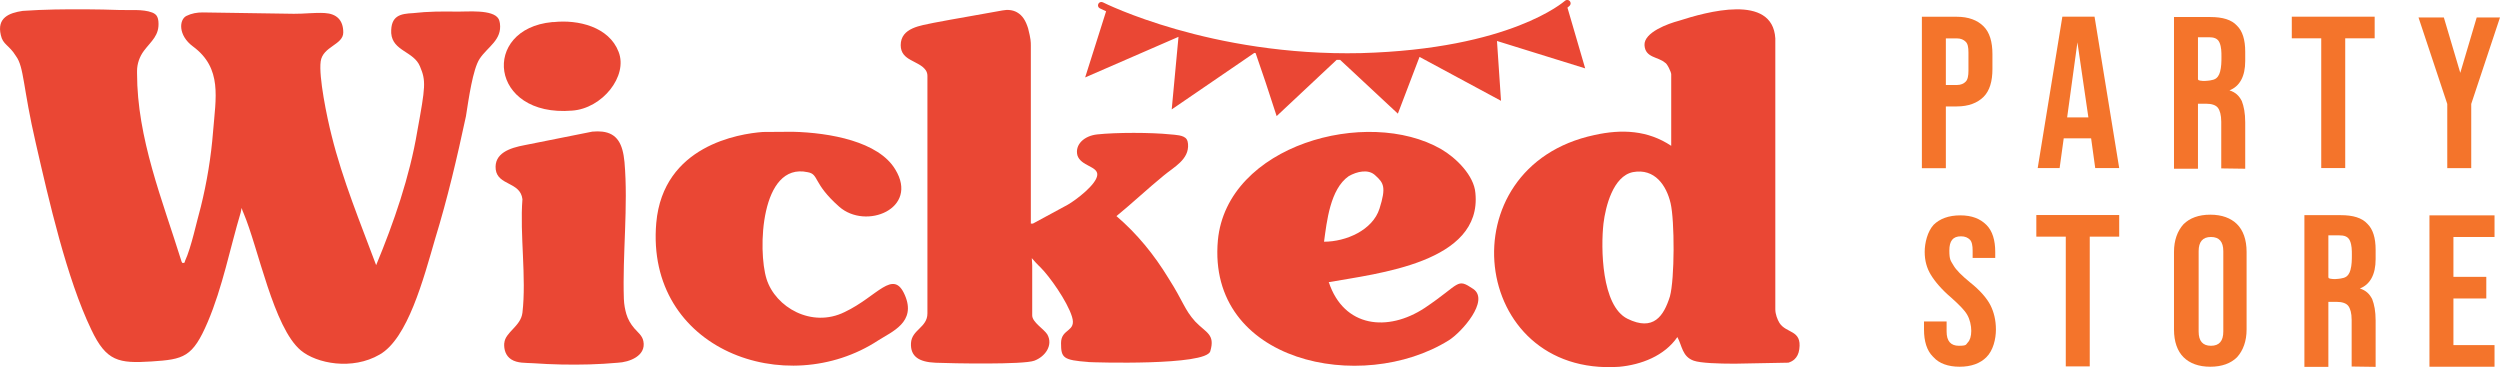 <svg width="286" height="42" viewBox="0 0 286 42" fill="none" xmlns="http://www.w3.org/2000/svg">
<g clip-path="url(#clip0_2141_1912)">
<path d="M20.858 30.079C21.171 30.079 21.093 30.079 21.171 29.84C21.876 28.332 22.503 25.325 22.973 23.663C23.67 20.849 24.148 17.958 24.375 15.059C24.681 11.201 25.457 7.808 22.072 5.311C20.356 4.043 20.481 2.234 21.335 1.817C21.907 1.531 22.558 1.415 23.2 1.422C26.671 1.461 30.142 1.538 33.613 1.577C34.781 1.592 35.995 1.422 37.155 1.492C38.487 1.569 39.27 2.281 39.27 3.711C39.27 5.141 36.92 5.295 36.685 7.035C36.45 8.774 37.39 13.374 37.938 15.515C39.192 20.586 41.229 25.495 43.031 30.335C45.068 25.426 46.87 20.192 47.732 15.044C48.672 9.895 48.751 9.261 48.046 7.599C47.34 5.86 44.912 5.86 44.755 3.796C44.676 1.739 45.852 1.577 47.262 1.5C48.939 1.306 50.655 1.299 52.347 1.33C53.421 1.345 56.382 1.051 57.025 2.141C57.119 2.296 57.158 2.482 57.189 2.659C57.456 4.576 55.779 5.35 54.87 6.726C54.087 7.916 53.616 11.318 53.303 13.304C52.285 18.058 51.188 22.735 49.777 27.327C48.445 31.919 46.643 38.738 43.431 40.562C40.297 42.386 36.222 41.59 34.42 40.091C31.286 37.478 29.562 28.363 27.839 24.32C27.815 24.258 27.784 24.197 27.76 24.142C27.737 24.081 27.666 23.849 27.643 23.787L27.533 24.32C26.319 28.379 25.457 32.87 23.764 36.836C22.041 40.879 21.022 41.111 17.34 41.351C13.579 41.59 12.168 41.351 10.445 37.71C7.624 31.85 5.587 22.89 4.098 16.396C2.609 9.98 2.766 7.684 1.826 6.416C1.034 5.125 0.329 5.125 0.094 4.012C-0.376 2.033 1.034 1.477 2.602 1.245C5.038 1.075 7.491 1.051 9.927 1.067C11.173 1.075 12.419 1.098 13.665 1.144C14.809 1.19 16.337 1.02 17.402 1.43C17.598 1.507 17.778 1.616 17.904 1.778C18.045 1.971 18.099 2.219 18.123 2.458C18.264 4.051 17.3 4.7 16.462 5.813C15.968 6.478 15.678 7.29 15.678 8.125V8.372C15.678 15.817 18.578 22.875 20.771 29.925" fill="#EA4734"/>
<path d="M198.442 41.606C196.562 41.606 194.548 41.536 193.772 41.266C192.44 40.802 192.441 39.565 191.892 38.56C190.403 40.724 187.739 41.729 185.232 41.961C168.151 43.121 165.331 19.079 182.411 15.446C185.546 14.75 188.523 14.905 191.187 16.683V8.488C191.187 8.256 190.717 7.251 190.482 7.174C189.698 6.478 188.209 6.633 188.131 5.164C188.053 3.695 190.873 2.69 192.049 2.381C195.183 1.376 202.783 -0.789 203.096 4.391V35.39C203.096 35.931 203.331 36.55 203.566 36.937C204.35 38.173 206.152 37.71 205.839 39.951C205.768 40.485 205.564 40.848 205.29 41.103C205.087 41.289 204.844 41.413 204.585 41.49L198.442 41.606ZM186.807 19.69C184.535 20.154 183.673 23.632 183.438 25.565C183.124 28.348 183.203 34.996 186.18 36.465C189.158 37.934 190.333 36.156 191.038 33.914C191.586 31.904 191.586 25.256 191.116 23.246C190.646 21.236 189.314 19.226 186.807 19.69Z" fill="#EA4734"/>
<path d="M124.517 41.413C121.618 41.196 121.383 40.949 121.383 39.248C121.383 37.547 123.185 38.011 122.637 36.233C122.088 34.455 120.051 31.595 119.033 30.59C118.946 30.505 118.876 30.435 118.805 30.366C118.657 30.219 118.555 30.11 118.484 30.033L118.038 29.531L118.085 30.342V36.086C118.085 36.859 119.417 37.632 119.808 38.251C120.513 39.488 119.573 40.802 118.32 41.266C117.066 41.73 108.917 41.575 107.037 41.498C105.157 41.42 104.138 40.802 104.216 39.256C104.295 37.71 106.097 37.478 106.097 35.854V8.674C106.097 8.45 106.034 8.225 105.909 8.04C105.125 6.903 103.041 6.996 103.041 5.164C103.041 3.154 105.392 2.922 106.802 2.613C109.411 2.11 112.083 1.678 114.7 1.191C115.256 1.082 115.852 1.129 116.345 1.407C116.988 1.77 117.34 2.373 117.614 3.239C117.928 4.476 117.928 4.785 117.928 5.249V25.58H118.163L122.159 23.416C123.099 22.875 125.45 21.097 125.528 20.014C125.606 19.009 123.648 19.009 123.256 17.773C122.942 16.536 124.039 15.531 125.528 15.376C127.644 15.144 131.718 15.144 133.912 15.376C134.429 15.43 135.44 15.438 135.753 15.933C135.855 16.095 135.894 16.28 135.91 16.466C136.059 18.252 134.288 19.11 133.128 20.084C131.326 21.553 129.524 23.253 127.722 24.722C130.072 26.732 132.031 29.129 133.677 31.834C135.4 34.54 135.479 35.39 136.732 36.782C137.986 38.096 139.036 38.227 138.456 40.183C137.962 41.861 125.058 41.459 124.509 41.42L124.517 41.413Z" fill="#EA4734"/>
<path d="M152.018 32.291C153.742 37.47 158.757 38.011 162.988 35.228C167.14 32.445 166.592 31.749 168.551 33.063C170.431 34.378 167.219 38.011 165.73 38.939C155.779 45.123 138.072 41.49 139.325 27.497C140.344 16.598 156.406 12.191 164.868 17.061C166.592 18.066 168.629 20.076 168.786 22.086C169.569 30.049 157.581 31.285 151.94 32.291H152.018ZM157.346 20.076C156.563 19.303 155.231 19.612 154.291 20.154C152.175 21.622 151.783 25.333 151.47 27.652C153.977 27.652 157.033 26.338 157.816 23.864C158.6 21.39 158.287 20.927 157.346 20.076Z" fill="#EA4734"/>
<path d="M90.685 15.075C94.939 15.175 100.518 16.188 102.422 19.388C105.164 23.872 99.053 26.346 95.997 23.64C92.941 20.934 93.725 19.929 92.393 19.697C86.987 18.538 86.673 28.665 87.692 31.912C88.71 35.158 92.863 37.555 96.624 35.7C100.385 33.922 102.187 30.675 103.519 33.767C104.851 36.859 102.03 37.941 100.463 38.946C89.964 45.827 73.824 40.029 75.077 25.495C75.868 16.652 84.542 15.299 87.269 15.098L90.685 15.075Z" fill="#EA4734"/>
<path d="M57.691 39.263C57.777 37.996 59.579 37.346 59.767 35.777C60.237 31.757 59.454 26.809 59.767 22.79C59.532 20.78 56.946 21.244 56.711 19.388C56.5 17.541 58.294 16.922 60.049 16.598L67.759 15.059C68.182 15.02 68.566 15.02 68.903 15.059C70.611 15.26 71.246 16.466 71.442 18.538C71.88 23.601 71.199 29.136 71.371 34.208C71.394 34.849 71.512 35.437 71.653 35.924C71.826 36.519 72.147 37.068 72.554 37.547C72.962 38.026 73.479 38.374 73.604 39.039C73.933 40.709 72.013 41.436 70.658 41.498C68.519 41.691 66.364 41.745 64.21 41.699C63.136 41.675 62.055 41.629 60.982 41.552C60.159 41.498 59.195 41.575 58.482 41.111C57.847 40.701 57.636 39.982 57.683 39.263H57.691Z" fill="#EA4734"/>
<path d="M63.324 2.528C66.145 2.219 69.671 3.069 70.767 5.929C71.864 8.712 68.887 12.423 65.44 12.655C55.959 13.428 55.019 3.301 63.167 2.528H63.324Z" fill="#EA4734"/>
<path d="M265.55 4.383H262.181V1.909H271.662V4.383H268.293V19.226H265.55V4.383Z" fill="#F4742B"/>
<path d="M219.863 1.917H223.859C225.191 1.917 226.21 2.304 226.915 3.007C227.62 3.703 227.934 4.793 227.934 6.192V7.901C227.934 9.3 227.62 10.382 226.915 11.086C226.21 11.781 225.191 12.176 223.859 12.176H222.606V19.241H219.863V1.917ZM223.859 9.725C224.329 9.725 224.643 9.57 224.878 9.338C225.113 9.107 225.191 8.643 225.191 8.102V6.014C225.191 5.396 225.113 5.009 224.878 4.777C224.643 4.546 224.329 4.391 223.859 4.391H222.606V9.725H223.859Z" fill="#F4742B"/>
<path d="M235.933 1.909H239.616L242.437 19.226H239.694L239.224 15.824H236.09L235.62 19.226H233.113L235.933 1.909ZM238.911 13.428L237.657 4.847L236.482 13.428H238.911Z" fill="#F4742B"/>
<path d="M256.853 19.303L254.111 19.265V13.923C254.111 13.157 253.954 12.624 253.719 12.322C253.484 12.021 253.014 11.866 252.387 11.866H251.447V19.303H248.705V1.948H252.857C254.268 1.948 255.286 2.25 255.913 2.938C256.54 3.548 256.853 4.538 256.853 5.914V6.981C256.853 8.736 256.226 9.88 255.051 10.336C255.756 10.568 256.148 10.947 256.461 11.557C256.696 12.168 256.853 12.933 256.853 14V19.303ZM253.727 8.759C253.844 8.596 253.923 8.403 253.978 8.202C254.127 7.653 254.134 7.073 254.134 6.501C254.134 5.96 254.134 5.388 253.915 4.878C253.696 4.368 253.233 4.26 252.701 4.26H251.447V8.233C251.447 8.434 251.447 8.643 251.447 8.844C251.447 9.107 251.408 9.168 251.698 9.223C252.058 9.292 252.481 9.253 252.849 9.199C253.084 9.161 253.319 9.107 253.508 8.975C253.594 8.913 253.664 8.836 253.727 8.751V8.759Z" fill="#F4742B"/>
<path d="M279.967 11.89L276.676 1.995H279.575L281.456 8.334L283.336 1.995H286L282.709 11.89V19.234H279.967V11.89Z" fill="#F4742B"/>
<path d="M236.325 27.072H232.956V24.599H242.437V27.072H239.067V41.915H236.325V27.072Z" fill="#F4742B"/>
<path d="M221.125 40.794C220.42 40.098 220.106 39.016 220.106 37.702V36.774H222.692V37.934C222.692 39.016 223.162 39.557 224.102 39.557C225.043 39.557 224.886 39.403 225.121 39.171C225.356 38.939 225.513 38.475 225.513 37.856C225.513 37.238 225.356 36.542 225.043 36.001C224.729 35.46 224.102 34.842 223.241 34.069C222.144 33.141 221.36 32.213 220.89 31.44C220.42 30.667 220.185 29.817 220.185 28.812C220.185 27.807 220.498 26.492 221.203 25.72C221.909 25.024 222.927 24.637 224.259 24.637C225.591 24.637 226.531 25.024 227.236 25.72C227.942 26.415 228.255 27.497 228.255 28.812V29.507H225.669V28.657C225.669 28.116 225.591 27.652 225.356 27.42C225.121 27.188 224.808 27.034 224.337 27.034C223.397 27.034 223.005 27.575 223.005 28.657C223.005 29.739 223.162 29.817 223.476 30.358C223.789 30.899 224.416 31.517 225.356 32.29C226.531 33.218 227.315 34.146 227.707 34.919C228.098 35.692 228.333 36.62 228.333 37.702C228.333 38.784 228.02 40.098 227.236 40.871C226.531 41.567 225.513 41.954 224.181 41.954C222.849 41.954 221.83 41.567 221.203 40.871L221.125 40.794Z" fill="#F4742B"/>
<path d="M249.802 40.871C249.096 40.176 248.705 39.093 248.705 37.702V28.812C248.705 27.497 249.096 26.415 249.802 25.642C250.507 24.947 251.525 24.56 252.857 24.56C254.189 24.56 255.208 24.947 255.913 25.642C256.618 26.338 257.01 27.42 257.01 28.812V37.702C257.01 39.016 256.618 40.098 255.913 40.871C255.208 41.567 254.189 41.954 252.857 41.954C251.525 41.954 250.507 41.567 249.802 40.871ZM254.346 37.934V28.734C254.346 27.652 253.876 27.111 252.936 27.111C251.995 27.111 251.525 27.652 251.525 28.734V37.934C251.525 39.016 251.995 39.557 252.936 39.557C253.876 39.557 254.346 39.016 254.346 37.934Z" fill="#F4742B"/>
<path d="M277.93 24.637H285.374V27.111H280.672V31.672H284.433V34.146H280.672V39.48H285.374V41.954H277.93V24.637Z" fill="#F4742B"/>
<path d="M271.772 41.969L269.029 41.93V36.589C269.029 35.823 268.873 35.29 268.638 34.988C268.403 34.687 267.932 34.532 267.306 34.532H266.365V41.969H263.623V24.614H267.776C269.186 24.614 270.205 24.916 270.831 25.604C271.458 26.214 271.772 27.204 271.772 28.58V29.647C271.772 31.401 271.145 32.545 269.97 33.002C270.675 33.234 271.066 33.612 271.38 34.223C271.615 34.834 271.772 35.599 271.772 36.666V41.969ZM268.645 31.425C268.763 31.262 268.841 31.069 268.896 30.868C269.045 30.319 269.053 29.739 269.053 29.167C269.053 28.626 269.053 28.054 268.833 27.544C268.614 27.034 268.152 26.925 267.619 26.925H266.365V30.899C266.365 31.1 266.365 31.309 266.365 31.51C266.365 31.773 266.326 31.834 266.616 31.888C266.977 31.958 267.4 31.919 267.768 31.865C268.003 31.827 268.238 31.773 268.426 31.641C268.512 31.579 268.583 31.502 268.645 31.417V31.425Z" fill="#F4742B"/>
<path d="M171.269 4.692L181.345 7.823L179.316 0.874C179.457 0.765 179.535 0.688 179.559 0.665C179.716 0.518 179.723 0.278 179.575 0.116C179.426 -0.046 179.183 -0.046 179.018 0.1C178.956 0.155 172.828 5.605 155.709 6.076C138.503 6.463 126.303 0.332 126.178 0.271C125.982 0.17 125.747 0.247 125.653 0.433C125.551 0.626 125.629 0.858 125.817 0.951C125.833 0.959 126.084 1.082 126.538 1.291L124.141 8.859L134.82 4.213L134.044 12.516L143.494 6.053C143.541 6.053 143.595 6.068 143.642 6.076L144.771 9.377L146.048 13.281L152.911 6.849C153.045 6.849 153.178 6.849 153.311 6.849L159.916 13.003L162.392 6.509L171.716 11.534L171.254 4.677L171.269 4.692Z" fill="#EA4734"/>
</g>
<defs>
<clipPath id="clip0_2141_1912">
<rect width="286" height="42" fill="white"/>
</clipPath>
</defs>
</svg>
